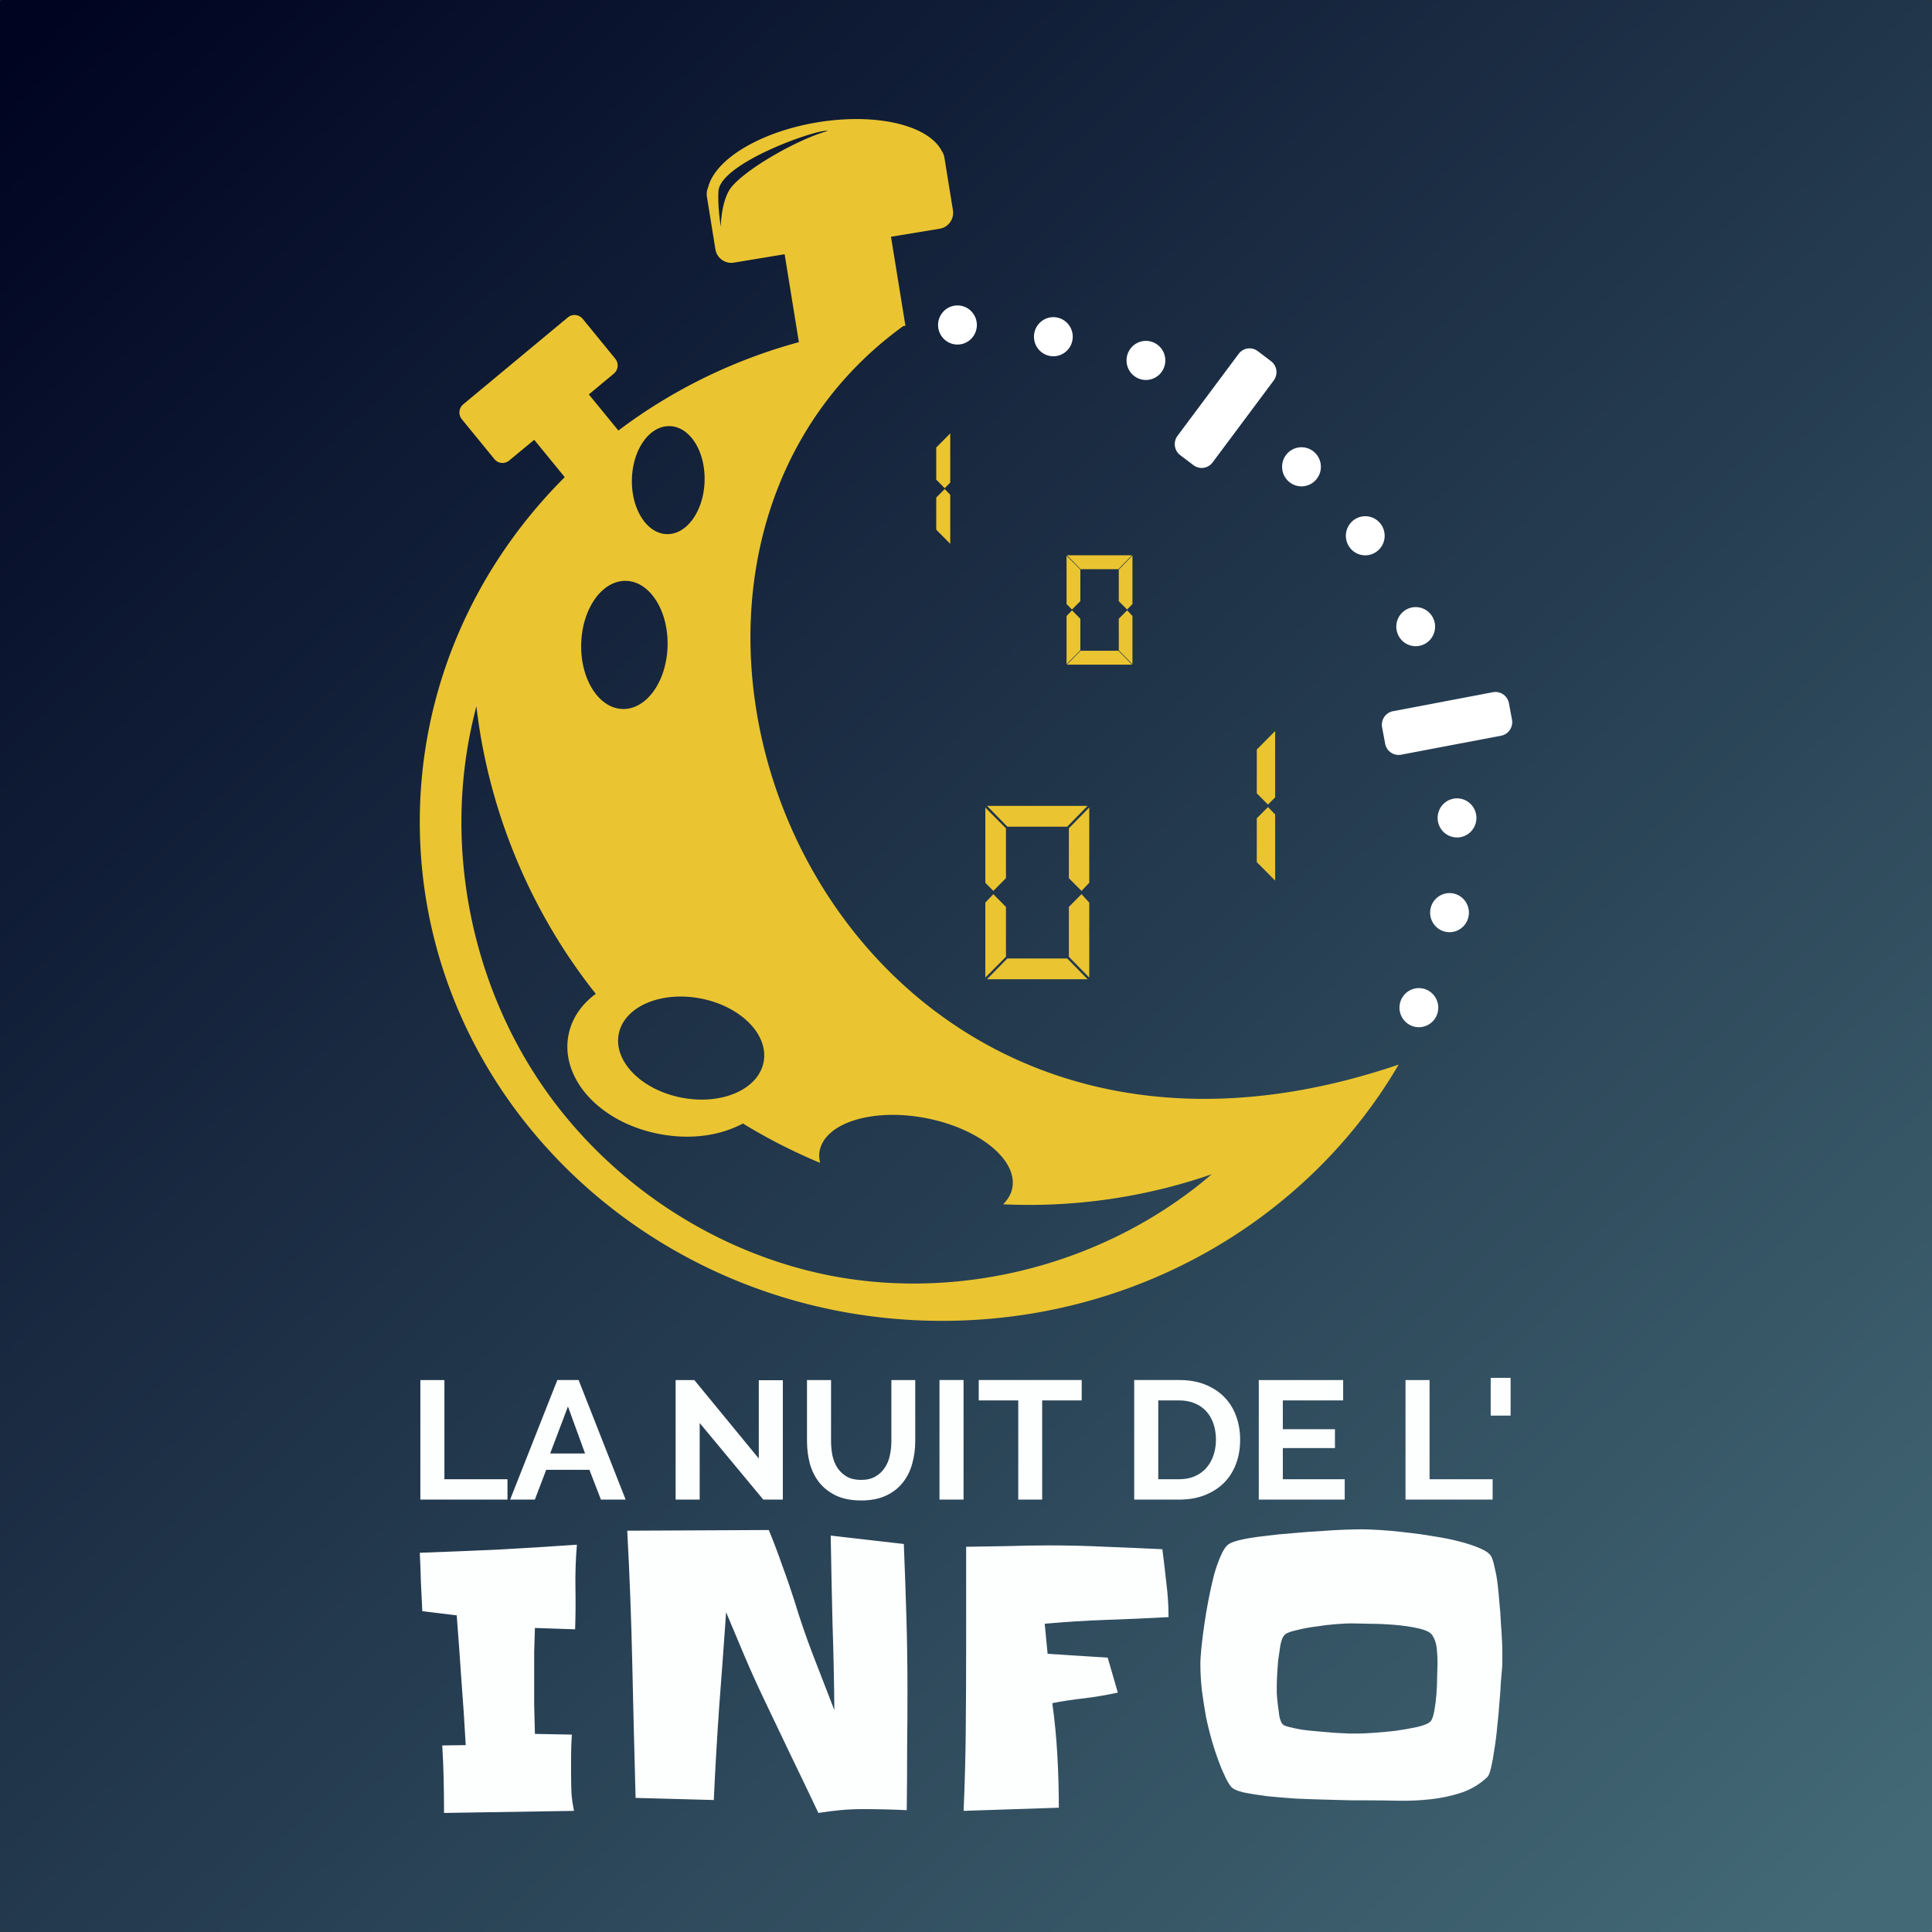 <?xml version="1.0" encoding="UTF-8" standalone="no"?>
<!-- Created with Inkscape (http://www.inkscape.org/) -->

<svg
   xmlns:dc="http://purl.org/dc/elements/1.1/"
   xmlns:cc="http://creativecommons.org/ns#"
   xmlns:rdf="http://www.w3.org/1999/02/22-rdf-syntax-ns#"
   xmlns:svg="http://www.w3.org/2000/svg"
   xmlns="http://www.w3.org/2000/svg"
   xmlns:xlink="http://www.w3.org/1999/xlink"
   xmlns:sodipodi="http://sodipodi.sourceforge.net/DTD/sodipodi-0.dtd"
   xmlns:inkscape="http://www.inkscape.org/namespaces/inkscape"
   width="141.111mm"
   height="141.111mm"
   viewBox="0 0 500 500"
   id="svg13894"
   version="1.1"
   inkscape:version="0.91 r13725"
   sodipodi:docname="N2i_logo-color.svg">
  <rect x="0" y="0" width="500" height="500" fill="#333333" stroke="none"/>
  <defs
     id="defs13896">
    <linearGradient
       id="linearGradient3435-5">
      <stop
         style="stop-color:#000421;stop-opacity:1;"
         offset="0"
         id="stop3437-5" />
      <stop
         style="stop-color:#436976;stop-opacity:1;"
         offset="1"
         id="stop3439-8" />
    </linearGradient>
    <linearGradient
       inkscape:collect="always"
       xlink:href="#linearGradient3435-5"
       id="linearGradient13676"
       gradientUnits="userSpaceOnUse"
       gradientTransform="matrix(2.513,0,0,2.513,4279.418,-106.016)"
       x1="-1607.939"
       y1="-35.776"
       x2="-1423.939"
       y2="159.224" />
  </defs>
  <sodipodi:namedview
     id="base"
     pagecolor="#ffffff"
     bordercolor="#666666"
     borderopacity="1.0"
     inkscape:pageopacity="0.0"
     inkscape:pageshadow="2"
     inkscape:zoom="0.7"
     inkscape:cx="316.55243"
     inkscape:cy="135.21786"
     inkscape:document-units="px"
     inkscape:current-layer="layer1"
     showgrid="false"
     inkscape:window-width="1440"
     inkscape:window-height="856"
     inkscape:window-x="44"
     inkscape:window-y="68"
     inkscape:window-maximized="0"
     inkscape:snap-global="false"
     fit-margin-top="0"
     fit-margin-left="0"
     fit-margin-right="0"
     fit-margin-bottom="0">
    <inkscape:grid
       type="xygrid"
       id="grid13847"
       originx="-216.758"
       originy="-744.498" />
  </sodipodi:namedview>
  <g
     inkscape:label="Calque 1"
     inkscape:groupmode="layer"
     id="layer1"
     transform="translate(-216.758,192.135)">
    <rect
       style="display:inline;fill:url(#linearGradient13676);fill-opacity:1;fill-rule:nonzero;stroke:none"
       id="rect13674"
       width="500"
       height="500"
       x="216.758"
       y="-192.135"
       ry="0.389"
       inkscape:export-filename="/Users/celineauzias/Dropbox/artwork/N2I/stickers/carre/png/N2i_titre_carre_HD.png"
       inkscape:export-xdpi="108"
       inkscape:export-ydpi="108" />
    <path
       style="opacity:1;fill:#eac531;fill-opacity:1;fill-rule:nonzero;stroke:none;stroke-width:9.029;stroke-linecap:round;stroke-linejoin:round;stroke-miterlimit:4;stroke-dasharray:none;stroke-dashoffset:0;stroke-opacity:1"
       d="m 437.839,-161.325 a 14.96,31.129 80.417 0 0 -0.537,0.013 14.96,31.129 80.417 0 0 -9.18,0.867 14.96,31.129 80.417 0 0 -28.113,16.834 c -0.319,0.722 -0.442,1.539 -0.305,2.38 l 2.197,13.599 c 0.371,2.291 2.501,3.841 4.773,3.467 l 13.147,-2.173 3.687,22.754 c -17.219,4.684 -33.038,12.541 -46.716,22.876 l -7.642,-9.351 6.457,-5.371 c 1.166,-0.969 1.339,-2.694 0.378,-3.87 l -8.423,-10.315 c -0.601,-0.735 -1.497,-1.073 -2.368,-0.989 -0.522,0.05 -1.04,0.247 -1.477,0.611 l -27.063,22.485 c -1.166,0.969 -1.339,2.694 -0.379,3.87 l 8.435,10.315 c 0.961,1.176 2.667,1.335 3.833,0.366 l 6.47,-5.359 7.898,9.668 c -23.234,23.185 -37.512,54.612 -37.512,89.221 0,71.273 60.57,129.126 135.205,129.126 50.771,0 95.012,-26.767 118.127,-66.321 C 431.151,133.624 361.329,-43.039 450.498,-107.735 l 0.586,-0.098 -0.05,-0.305 c 0.031,-0.025 0.065,-0.05 0.098,-0.073 -0.037,0 -0.074,0.006 -0.11,0.013 l -3.674,-22.669 12.598,-2.075 c 2.272,-0.374 3.801,-2.519 3.43,-4.81 l -2.124,-13.098 0.013,0 a 14.96,31.129 80.417 0 0 -0.025,-0.086 l -0.073,-0.415 c -0.101,-0.621 -0.333,-1.184 -0.659,-1.672 a 14.96,31.129 80.417 0 0 -22.668,-8.301 z m -7.104,3.04 c 0.102,0.006 0.176,0.025 0.232,0.05 -8.231,2.243 -23.098,10.913 -25.623,15.564 -2.05,3.777 -2.039,9.216 -2.039,9.216 0,0 -0.836,-4.81 -0.623,-9.131 0.36,-7.275 24.881,-15.931 28.052,-15.698 z m -40.649,76.428 c 5.203,0.145 9.231,6.494 9.021,14.209 -0.21,7.715 -4.587,13.89 -9.79,13.745 -5.202,-0.143 -9.231,-6.555 -9.021,-14.27 0.21,-7.715 4.587,-13.827 9.79,-13.684 z m 72.595,1.88 -0.537,0.549 -3.088,3.113 0,8.313 2.197,2.209 1.428,-1.453 0,-12.732 z m -1.428,14.404 -0.232,0.22 -1.965,1.99 0,8.313 3.626,3.65 0,-12.683 -1.428,-1.489 z m 31.641,17.139 0.525,0.549 2.991,3.052 9.79,0 3.528,-3.601 -16.834,0 z m 16.943,0.098 -0.549,0.549 -2.991,3.064 0,8.166 2.161,2.173 1.379,-1.428 0,-12.524 z m -17.053,0.013 0,0.769 0,11.743 1.404,1.428 2.161,-2.173 0,-8.166 -3.564,-3.601 z m -113.989,6.519 c 6.174,0.171 10.979,7.74 10.73,16.895 -0.249,9.155 -5.46,16.431 -11.633,16.26 -6.173,-0.171 -10.967,-7.727 -10.718,-16.882 0.249,-9.155 5.448,-16.443 11.621,-16.272 z m 115.393,7.617 -0.22,0.244 -1.184,1.233 0,12.476 3.564,-3.601 0,-8.166 -2.161,-2.185 z m 14.282,0 -0.232,0.232 -1.941,1.953 0,8.166 3.54,3.613 0,-12.488 -1.367,-1.477 z m -12.061,10.461 -0.086,0.098 -3.442,3.503 16.846,0 -3.528,-3.601 -9.79,0 z M 340.049,-9.347 c 3.144,27.057 13.986,53.168 30.896,74.414 -3.564,2.615 -6.239,6.277 -7.08,10.754 -1.164,6.195 1.502,12.167 5.884,16.577 4.382,4.41 10.546,7.585 17.676,8.948 7.13,1.361 14.024,0.681 19.702,-1.807 0.643,-0.281 1.29,-0.579 1.904,-0.915 6.373,3.908 13.077,7.322 19.971,10.193 -0.233,-1.036 -0.326,-2.029 -0.134,-3.052 1.375,-7.318 13.677,-11.174 27.441,-8.545 13.764,2.629 23.811,10.748 22.436,18.066 -0.299,1.594 -1.144,3.018 -2.38,4.248 18.271,0.864 36.692,-1.781 53.992,-7.776 -26.665,22.865 -63.762,32.826 -98.169,26.343 -30.367,-5.801 -58.132,-24.21 -75.537,-49.963 -17.405,-25.754 -24.233,-58.539 -18.481,-89.16 0.527,-2.796 1.156,-5.575 1.88,-8.325 z m 206.714,6.409 -0.549,0.549 -4.199,4.236 0,11.328 2.893,2.917 1.855,-1.868 0,-17.163 z m -74.561,19.36 0.537,0.549 4.724,4.834 15.491,0 5.261,-5.383 -26.013,0 z m 72.705,0.305 -0.22,0.232 -2.673,2.686 0,11.328 4.749,4.785 0,-17.102 -1.855,-1.929 z m -46.252,0.122 -0.549,0.549 -4.724,4.834 0,12.903 3.271,3.284 2.002,-2.087 0,-19.482 z m -26.892,0.013 0,0.769 0,18.701 2.075,2.087 3.259,-3.284 0,-12.903 -5.335,-5.371 z m 24.89,22.412 -0.232,0.232 -3.039,3.064 0,12.903 5.273,5.383 0,-19.409 -2.002,-2.173 z m -22.815,0.013 -0.232,0.232 -1.843,1.929 0,19.409 5.335,-5.383 0,-12.903 -3.259,-3.284 z m 3.626,16.626 -0.086,0.086 -5.176,5.286 26.013,0 -5.261,-5.371 -15.491,0 z m -85.095,9.863 c 1.833,-0.037 3.734,0.117 5.676,0.488 10.357,1.978 17.679,9.316 16.345,16.419 -1.334,7.102 -10.809,11.244 -21.167,9.265 -10.358,-1.978 -17.68,-9.329 -16.345,-16.431 1.084,-5.77 7.55,-9.576 15.491,-9.741 z"
       id="path13688"
       inkscape:connector-curvature="0" />
    <path
       id="path13692"
       d="m 464.549,-113.086 a 5.017,5.059 0 0 0 -5.017,5.06 5.017,5.059 0 0 0 5.017,5.059 5.017,5.059 0 0 0 5.018,-5.059 5.017,5.059 0 0 0 -5.018,-5.06 z m 24.817,3.033 a 5.017,5.059 0 0 0 -5.017,5.059 5.017,5.059 0 0 0 5.017,5.059 5.017,5.059 0 0 0 5.017,-5.059 5.017,5.059 0 0 0 -5.017,-5.059 z m 23.957,6.139 a 5.017,5.059 0 0 0 -5.017,5.059 5.017,5.059 0 0 0 5.017,5.059 5.017,5.059 0 0 0 5.017,-5.059 5.017,5.059 0 0 0 -5.017,-5.059 z m 26.665,1.941 c -1.02,0.044 -2.012,0.536 -2.676,1.427 l -15.81,21.198 c -1.181,1.584 -0.868,3.818 0.703,5.009 l 3.407,2.585 c 1.571,1.191 3.786,0.875 4.968,-0.709 l 15.811,-21.198 c 1.181,-1.584 0.868,-3.819 -0.703,-5.01 l -3.409,-2.584 c -0.687,-0.521 -1.498,-0.754 -2.291,-0.719 z m 13.594,25.587 c -2.771,1.88e-4 -5.017,2.265 -5.017,5.059 1.9e-4,2.794 2.246,5.059 5.017,5.059 2.771,-1.25e-4 5.017,-2.265 5.017,-5.059 -1.9e-4,-2.794 -2.246,-5.059 -5.017,-5.059 z m 16.505,17.851 a 5.017,5.059 0 0 0 -5.017,5.059 5.017,5.059 0 0 0 5.017,5.059 5.017,5.059 0 0 0 5.018,-5.059 5.017,5.059 0 0 0 -5.018,-5.059 z m 13.053,23.517 a 5.017,5.059 0 0 0 -5.017,5.059 5.017,5.059 0 0 0 5.017,5.059 5.017,5.059 0 0 0 5.017,-5.059 5.017,5.059 0 0 0 -5.017,-5.059 z m 20.702,21.968 c -0.236,-0.006 -0.476,0.019 -0.718,0.062 l -25.849,4.91 c -1.931,0.367 -3.193,2.231 -2.83,4.178 l 0.789,4.226 c 0.364,1.948 2.212,3.22 4.144,2.853 l 25.849,-4.911 c 1.932,-0.367 3.194,-2.231 2.83,-4.178 l -0.789,-4.226 c -0.318,-1.704 -1.773,-2.891 -3.426,-2.916 z m -10.009,27.532 a 5.017,5.059 0 0 0 -5.017,5.059 5.017,5.059 0 0 0 5.017,5.059 5.017,5.059 0 0 0 5.018,-5.059 5.017,5.059 0 0 0 -5.018,-5.059 z m -1.942,24.514 a 5.017,5.059 0 0 0 -5.017,5.059 5.017,5.059 0 0 0 5.017,5.059 5.017,5.059 0 0 0 5.018,-5.059 5.017,5.059 0 0 0 -5.018,-5.059 z m -7.93,24.591 a 5.017,5.059 0 0 0 -5.017,5.059 5.017,5.059 0 0 0 5.017,5.059 5.017,5.059 0 0 0 5.017,-5.059 5.017,5.059 0 0 0 -5.017,-5.059 z"
       style="font-style:normal;font-variant:normal;font-weight:normal;font-stretch:normal;font-size:medium;line-height:100%;font-family:DS-Digital;-inkscape-font-specification:DS-Digital;text-align:start;writing-mode:lr-tb;text-anchor:start;fill:#ffffff;fill-opacity:1;stroke:none;stroke-width:0.954;stroke-miterlimit:4;stroke-dasharray:none;stroke-opacity:1"
       inkscape:connector-curvature="0" />
    <path
       style="font-style:normal;font-variant:normal;font-weight:bold;font-stretch:normal;font-size:medium;line-height:100%;font-family:Raleway;-inkscape-font-specification:'Raleway, Bold';text-align:center;writing-mode:lr-tb;text-anchor:middle;fill:#fdffff;fill-opacity:1;fill-rule:nonzero;stroke:none;stroke-width:25.083;stroke-linecap:round;stroke-linejoin:round;stroke-miterlimit:4;stroke-dasharray:none;stroke-dashoffset:0;stroke-opacity:1"
       d="m 602.549,164.456 0,9.766 5.151,0 0,-9.766 -5.151,0 z m -277.002,0.562 0,30.945 22.546,0 0,-5.273 -16.321,0 0,-25.671 -6.226,0 z m 35.449,0 -12.219,30.945 6.396,0 2.942,-7.715 11.182,0 2.979,7.715 6.396,0 -12.17,-30.945 -5.505,0 z m 30.615,0 0,30.945 6.226,0 0,-19.824 16.467,19.824 5.054,0 0,-30.896 -6.226,0 0,20.264 -16.687,-20.312 -4.834,0 z m 33.997,0 0,15.784 c 0,2.004 0.239,3.927 0.72,5.786 0.511,1.859 1.329,3.508 2.441,4.932 1.113,1.394 2.559,2.522 4.333,3.394 1.804,0.842 3.975,1.27 6.531,1.27 2.466,0 4.586,-0.407 6.36,-1.221 1.774,-0.813 3.221,-1.926 4.333,-3.32 1.143,-1.394 1.967,-3.012 2.478,-4.871 0.541,-1.859 0.818,-3.849 0.818,-5.969 l 0,-15.784 -6.177,0 0,15.784 c 0,1.278 -0.132,2.528 -0.403,3.748 -0.241,1.191 -0.687,2.244 -1.318,3.174 -0.601,0.929 -1.407,1.69 -2.429,2.271 -0.992,0.581 -2.225,0.867 -3.699,0.867 -1.443,0 -2.67,-0.278 -3.662,-0.83 -0.992,-0.581 -1.798,-1.329 -2.429,-2.258 -0.602,-0.93 -1.036,-1.995 -1.306,-3.186 -0.24,-1.22 -0.366,-2.477 -0.366,-3.784 l 0,-15.784 -6.226,0 z m 34.29,0 0,30.945 6.226,0 0,-30.945 -6.226,0 z m 10.156,0 0,5.273 10.229,0 0,25.671 6.189,0 0,-25.671 10.229,0 0,-5.273 -26.648,0 z m 40.234,0 0,30.945 11.633,0 c 2.406,0 4.57,-0.372 6.494,-1.099 1.955,-0.755 3.622,-1.801 5.005,-3.137 1.383,-1.365 2.44,-2.983 3.162,-4.871 0.752,-1.917 1.123,-4.056 1.123,-6.409 0,-2.12 -0.327,-4.11 -0.989,-5.969 -0.662,-1.888 -1.655,-3.525 -2.979,-4.919 -1.323,-1.394 -2.971,-2.507 -4.956,-3.32 -1.955,-0.813 -4.244,-1.221 -6.86,-1.221 l -11.633,0 z m 32.239,0 0,30.945 22.241,0 0,-5.273 -16.016,0 0,-8.069 13.489,0 0,-4.871 -13.489,0 0,-7.458 15.613,0 0,-5.273 -21.838,0 z m 37.976,0 0,30.945 22.546,0 0,-5.273 -16.321,0 0,-25.671 -6.226,0 z m -63.989,5.273 5.408,0 c 1.504,0 2.843,0.251 4.016,0.745 1.203,0.494 2.203,1.187 3.015,2.087 0.812,0.9 1.435,1.974 1.855,3.223 0.421,1.249 0.635,2.62 0.635,4.102 0,1.452 -0.214,2.804 -0.635,4.053 -0.421,1.249 -1.044,2.342 -1.855,3.271 -0.782,0.9 -1.763,1.613 -2.966,2.136 -1.173,0.523 -2.531,0.781 -4.065,0.781 l -5.408,0 0,-20.398 z m -152.771,1.575 4.431,12.158 -9.033,0 4.602,-12.158 z m 205.371,31.787 c -0.875,0 -2.252,0.025 -4.126,0.085 -1.874,0.06 -3.963,0.185 -6.274,0.366 -2.311,0.121 -4.751,0.296 -7.312,0.537 -2.561,0.181 -4.966,0.431 -7.214,0.732 -2.249,0.241 -4.209,0.541 -5.896,0.903 -1.687,0.362 -2.842,0.75 -3.467,1.172 -0.75,0.483 -1.438,1.445 -2.063,2.893 -0.625,1.388 -1.22,3.05 -1.782,4.98 -0.5,1.931 -0.967,4.017 -1.404,6.25 -0.437,2.233 -0.811,4.432 -1.123,6.604 -0.312,2.112 -0.569,4.099 -0.757,5.969 -0.188,1.81 -0.281,3.297 -0.281,4.443 0,2.112 0.128,4.336 0.378,6.689 0.312,2.353 0.686,4.74 1.123,7.153 0.5,2.353 1.095,4.677 1.782,6.97 0.687,2.233 1.434,4.344 2.246,6.335 0.313,0.724 0.663,1.486 1.038,2.271 0.375,0.784 0.806,1.509 1.306,2.173 0.437,0.603 1.499,1.116 3.186,1.538 1.749,0.362 3.78,0.687 6.091,0.989 2.374,0.242 4.907,0.454 7.593,0.635 2.686,0.121 5.242,0.208 7.678,0.269 2.499,0.06 4.716,0.123 6.653,0.183 l 4.126,0 c 2.436,0 5.062,0.037 7.874,0.098 2.811,0.06 5.612,-0.065 8.423,-0.366 2.811,-0.302 5.508,-0.876 8.069,-1.721 2.624,-0.905 4.864,-2.267 6.738,-4.077 0.312,-0.302 0.627,-1.114 0.94,-2.441 0.312,-1.328 0.592,-2.889 0.842,-4.7 0.312,-1.871 0.569,-3.895 0.757,-6.067 0.25,-2.172 0.437,-4.221 0.562,-6.152 0.188,-1.991 0.304,-3.74 0.366,-5.249 0.125,-1.509 0.218,-2.57 0.281,-3.174 0.062,-0.724 0.098,-1.449 0.098,-2.173 l 0,-2.356 c 0,-0.784 -0.035,-1.834 -0.098,-3.162 -0.062,-1.328 -0.156,-2.777 -0.281,-4.346 -0.062,-1.629 -0.179,-3.316 -0.366,-5.066 -0.125,-1.75 -0.289,-3.412 -0.476,-4.98 -0.187,-1.569 -0.432,-2.956 -0.745,-4.163 -0.25,-1.267 -0.53,-2.241 -0.842,-2.905 -0.375,-0.784 -1.321,-1.497 -2.82,-2.161 -1.499,-0.664 -3.308,-1.276 -5.432,-1.819 -2.061,-0.543 -4.302,-0.993 -6.738,-1.355 -2.436,-0.423 -4.841,-0.76 -7.214,-1.001 -2.374,-0.302 -4.591,-0.502 -6.653,-0.623 -1.999,-0.121 -3.598,-0.183 -4.785,-0.183 z m -153.394,0.183 -36.633,0.171 c 0.625,11.586 1.056,23.118 1.306,34.583 0.25,11.465 0.542,22.985 0.854,34.57 l 20.239,0.549 c 0.375,-8.146 0.842,-16.23 1.404,-24.255 0.625,-8.086 1.22,-16.207 1.782,-24.353 1.562,3.741 3.114,7.452 4.675,11.133 1.562,3.681 3.219,7.367 4.968,11.047 2.374,5.008 4.755,9.981 7.129,14.929 2.374,4.888 4.743,9.835 7.117,14.844 1.874,-0.302 3.753,-0.539 5.627,-0.72 1.937,-0.181 3.839,-0.269 5.713,-0.269 3.811,0 7.65,0.087 11.523,0.269 0.062,-5.31 0.098,-10.533 0.098,-15.662 0.062,-5.189 0.085,-10.437 0.085,-15.747 0,-6.276 -0.093,-12.523 -0.281,-18.738 -0.187,-6.215 -0.409,-12.462 -0.659,-18.738 l -18.921,-2.173 c 0.125,7.603 0.276,15.149 0.464,22.632 0.25,7.482 0.414,14.991 0.476,22.534 -1.812,-4.707 -3.621,-9.38 -5.432,-14.026 -1.812,-4.707 -3.446,-9.442 -4.883,-14.209 -0.999,-3.138 -2.062,-6.224 -3.186,-9.241 -1.062,-3.077 -2.217,-6.114 -3.467,-9.131 z m -49.658,3.796 c -6.871,0.483 -13.676,0.907 -20.422,1.27 -6.684,0.302 -13.43,0.577 -20.239,0.818 0.125,2.534 0.218,5.058 0.281,7.593 0.125,2.474 0.241,4.985 0.366,7.52 l 8.911,1.086 c 0.438,5.612 0.834,11.197 1.208,16.748 0.437,5.551 0.811,11.161 1.123,16.834 l -6.079,0.085 c 0.188,2.957 0.304,5.88 0.366,8.777 0.062,2.836 0.098,5.735 0.098,8.691 l 33.643,-0.537 c -0.312,-1.448 -0.534,-2.935 -0.659,-4.443 -0.062,-1.509 -0.098,-3.008 -0.098,-4.517 l 0,-5.432 c -10e-6,-1.81 0.07,-3.597 0.195,-5.347 l -9.558,-0.183 c -0.062,-2.534 -0.133,-5.008 -0.195,-7.422 l 0,-7.507 0,-6.25 c 0.062,-2.052 0.133,-4.126 0.195,-6.238 l 10.4,0.354 c 0.125,-3.62 0.148,-7.232 0.085,-10.852 -0.062,-3.681 0.066,-7.367 0.378,-11.047 z m 122.192,0.183 c -3.623,0 -7.218,0.062 -10.779,0.183 -3.498,0.06 -7.058,0.11 -10.681,0.171 l 0,18.201 0,8.057 c 0,7.06 -0.035,14.082 -0.098,21.082 -0.062,6.939 -0.249,13.948 -0.562,21.008 l 24.646,-0.818 c 0,-4.526 -0.128,-9.024 -0.378,-13.489 -0.25,-4.526 -0.681,-9.049 -1.306,-13.574 2.811,-0.543 5.624,-0.968 8.435,-1.27 2.874,-0.362 5.709,-0.849 8.521,-1.453 l -2.624,-9.045 -15.552,-1.001 -0.745,-7.776 c 5.372,-0.483 10.671,-0.82 15.918,-1.001 5.31,-0.181 10.691,-0.419 16.125,-0.72 0,-2.957 -0.187,-5.88 -0.562,-8.777 -0.313,-2.957 -0.663,-5.893 -1.038,-8.789 -4.935,-0.241 -9.837,-0.454 -14.709,-0.635 -4.872,-0.241 -9.739,-0.354 -14.612,-0.354 z m 78.137,20.178 c 0.875,0 2.38,0.037 4.504,0.098 2.124,0 4.306,0.088 6.555,0.269 2.311,0.181 4.413,0.481 6.287,0.903 1.937,0.422 3.15,0.997 3.65,1.721 0.687,1.026 1.096,2.238 1.221,3.625 0.125,1.328 0.183,2.59 0.183,3.796 0,0.664 -0.035,1.751 -0.098,3.259 0,1.448 -0.058,2.985 -0.183,4.614 -0.125,1.569 -0.312,3.043 -0.562,4.431 -0.25,1.328 -0.565,2.202 -0.94,2.625 -0.5,0.543 -1.62,1.03 -3.369,1.453 -1.687,0.362 -3.566,0.699 -5.627,1.001 -1.999,0.241 -3.937,0.416 -5.811,0.537 -1.812,0.121 -3.083,0.183 -3.833,0.183 l -2.344,0 c -1.062,-0.06 -2.311,-0.123 -3.748,-0.183 -1.374,-0.12 -2.81,-0.245 -4.309,-0.366 -1.499,-0.121 -2.935,-0.271 -4.309,-0.452 -1.312,-0.242 -2.444,-0.479 -3.381,-0.72 -0.937,-0.241 -1.497,-0.516 -1.685,-0.818 -0.312,-0.422 -0.557,-1.085 -0.745,-1.99 -0.125,-0.905 -0.253,-1.867 -0.378,-2.893 -0.125,-1.026 -0.218,-2.025 -0.281,-2.991 l 0,-2.173 c 0,-0.543 0.035,-1.418 0.098,-2.625 0.062,-1.267 0.156,-2.567 0.281,-3.894 0.187,-1.388 0.374,-2.65 0.562,-3.796 0.25,-1.207 0.553,-2.019 0.928,-2.441 0.375,-0.543 1.379,-0.993 3.003,-1.355 1.624,-0.422 3.375,-0.76 5.249,-1.001 1.937,-0.302 3.745,-0.514 5.432,-0.635 1.749,-0.121 2.963,-0.183 3.65,-0.183 z"
       id="path13632"
       inkscape:connector-curvature="0" />
  </g>
</svg>
